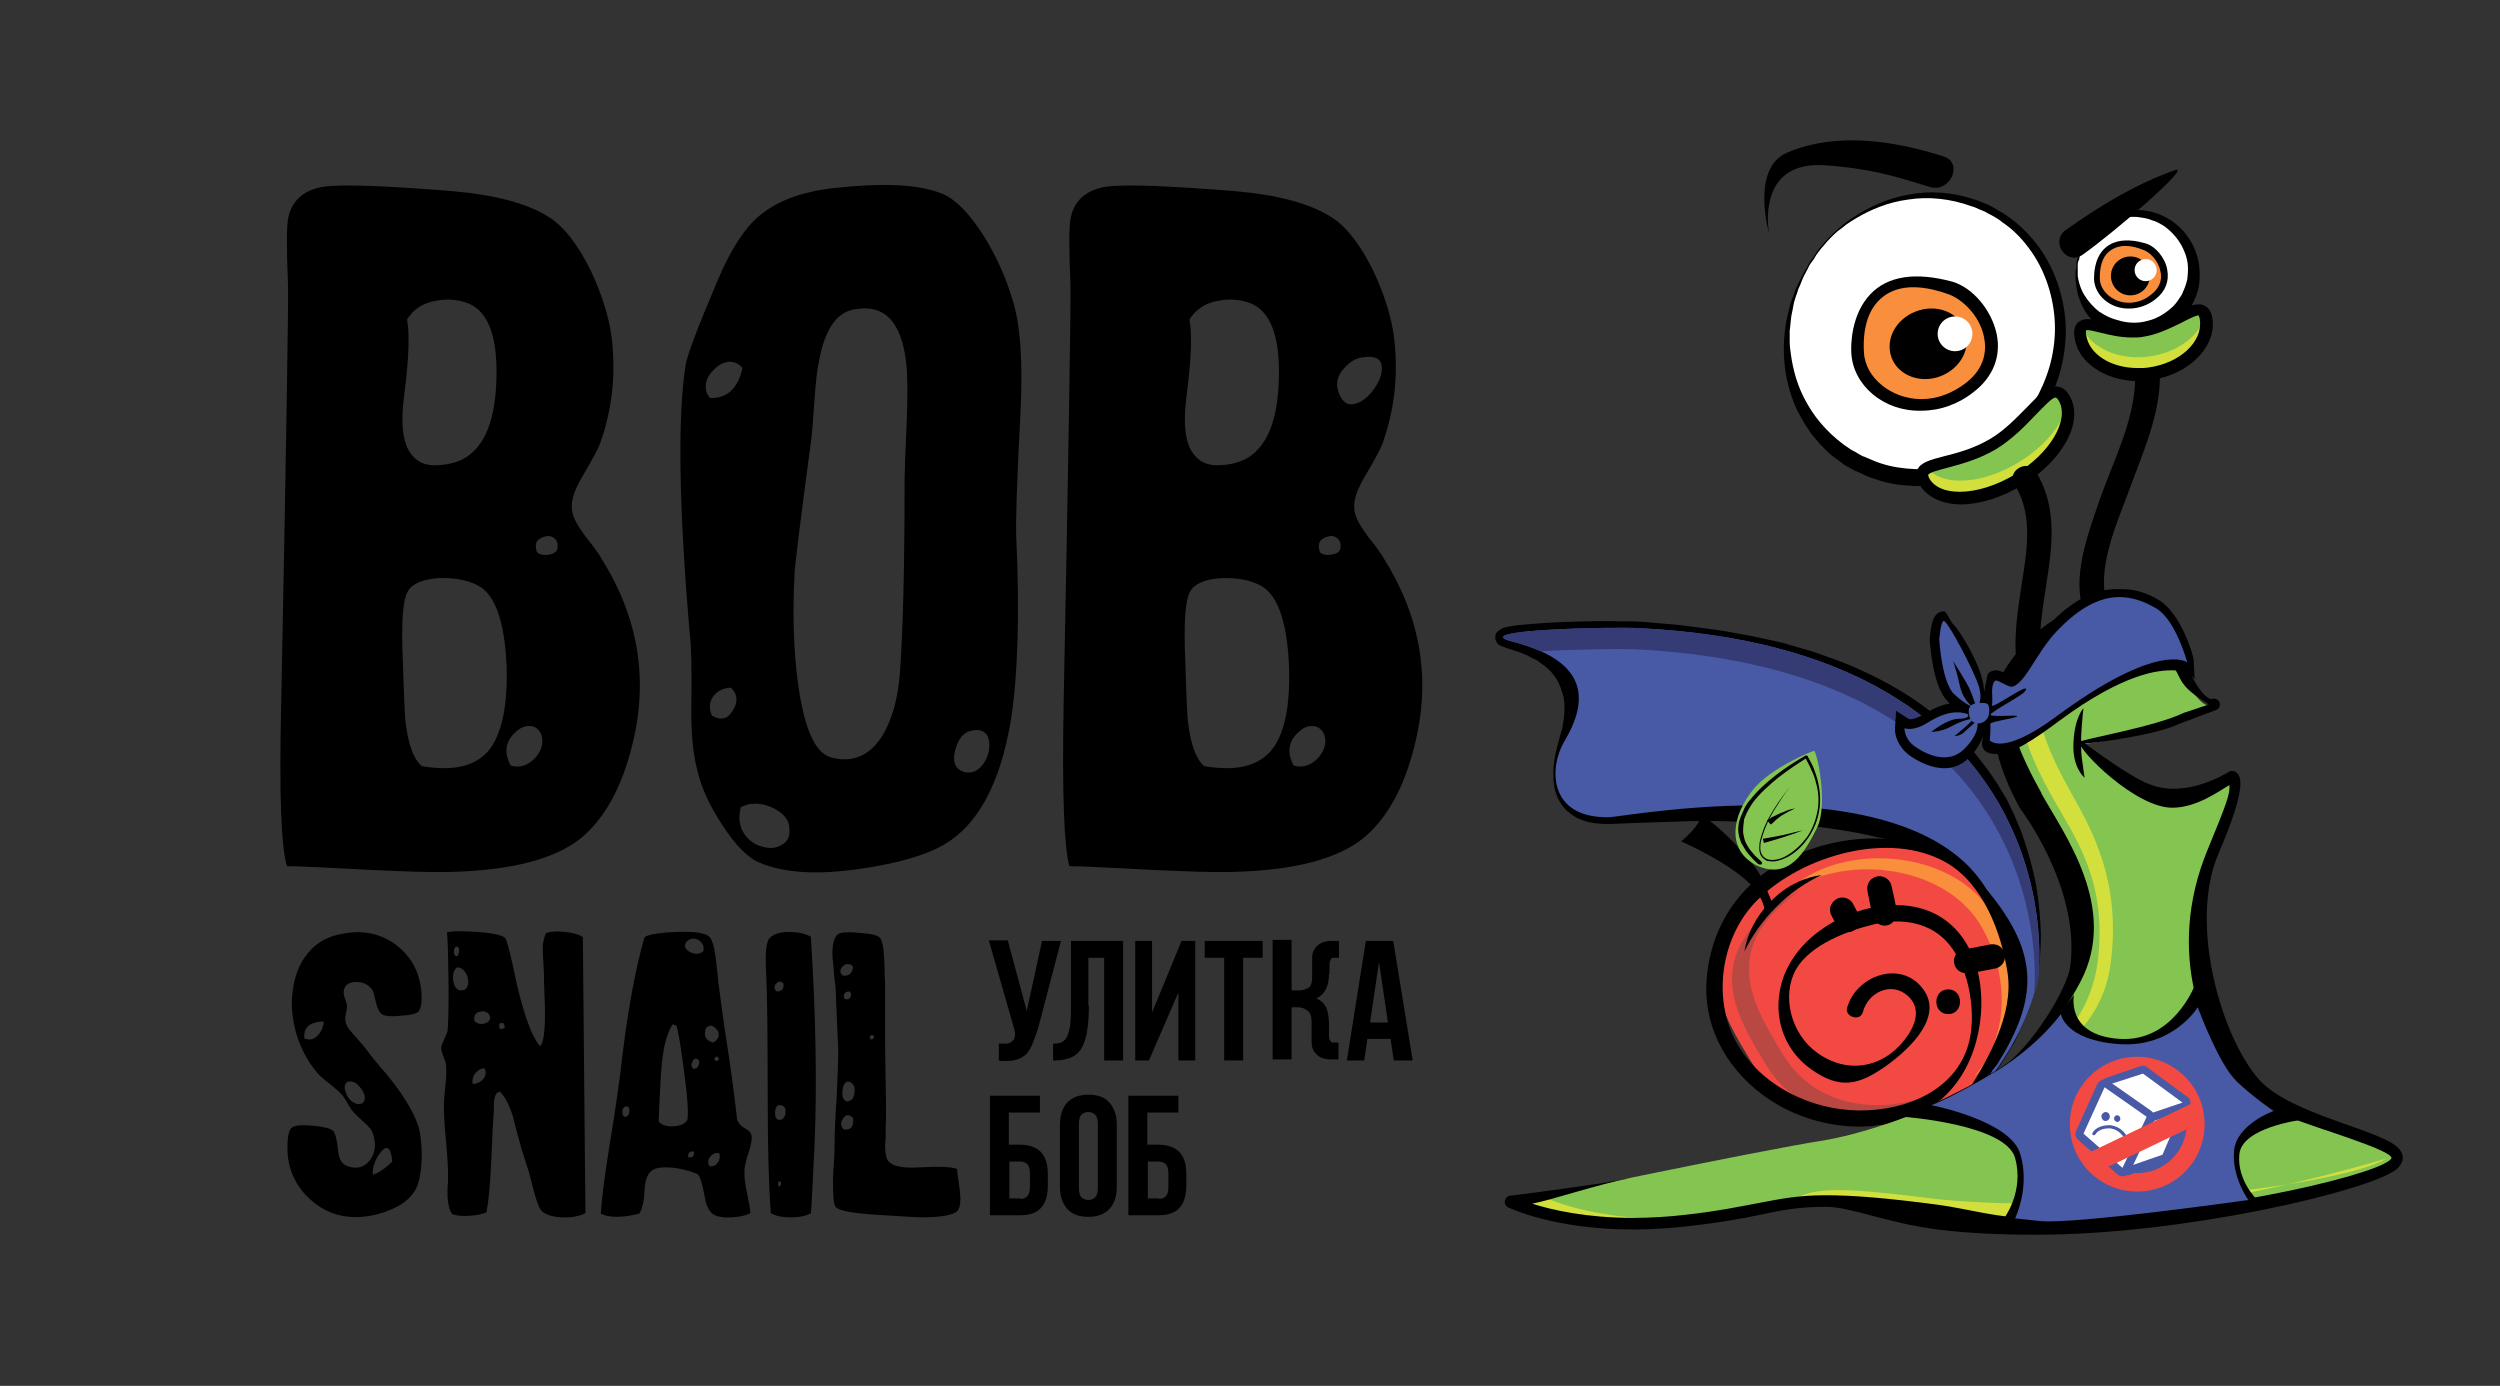 <?xml version="1.0" encoding="utf-8"?><svg version="1.1" id="Слой_1" xmlns="http://www.w3.org/2000/svg" x="0px" y="0px" viewBox="0 0 474.8 263.2" xml:space="preserve" enable-background="new 0 0 474.8 263.2"><rect x="0" y="0" width="474.8" height="263.2" fill="#333333" stroke="none"/><g><g><path d="M53.4,133.9c1-50.6,1.4-77.2,1.3-79.8c-0.3-7.2-0.3-11.5,0.1-13c0.8-3.3,3.2-5.2,7.1-5.7c3.6-0.4,11.7-0.1,24,0.9
			c8.1,0.7,14.2,2.3,18.3,4.9c2.9,1.8,5.5,5.2,7.9,10c2.2,4.6,3.6,9,4.1,13.2c0.8,7,0,13.7-2.3,20c-0.3,0.8-1.4,2.9-3.3,6.1
			c-1.4,2.4-2.1,4.3-2,5.9c0,1.3,0.7,2.9,2.2,4.9c0.2,0.4,0.9,1.2,1.9,2.5c0.7,1,1.3,1.8,1.6,2.4c6.9,11,8.9,22.8,5.8,35.2
			c-2,8.2-5.3,14.1-9.8,17.8c-5,4-13.2,6.1-24.8,6.4c-3.8,0.1-8.9-0.1-15.4-0.4c-7.9-0.4-13.1-0.7-15.6-0.7
			C53.4,161,53,150.8,53.4,133.9z M96.2,126.2c-0.4-8.3-2.2-13.3-5.4-15c-2.1-1.1-4.6-1.5-7.5-1.4c-3.1,0.2-5.1,1.1-5.9,2.6
			c-0.9,1.6-1.2,5.9-0.9,12.9c0.2,6.8,0.4,10.7,0.5,11.6c0.5,4.4,1.5,7.2,3.1,8.6c5.8,1,9.9,0.1,12.5-2.7
			C95.2,139.8,96.5,134.3,96.2,126.2z M83.8,88.3c2.3-0.2,4.2-0.9,5.6-2.1c3.2-2.6,4.8-7.6,4.9-15c0.1-7.6-1.7-12.1-5.4-13.6
			c-1.9-0.7-3.9-0.9-6-0.5c-2.5,0.4-4.4,1.6-5.6,3.6c0.5,2.4,0.4,7.1-0.5,14.1c-0.8,5.8-0.3,9.7,1.5,11.7
			C79.5,88,81.3,88.6,83.8,88.3z M100.8,137.9c-0.9-0.1-1.8,0.2-2.6,0.9c-2.2,1.8-2.6,4-1.2,6.6c1.7,0.5,3.2,0,4.6-1.4
			c1.3-1.5,1.7-2.9,1.2-4.5C102.4,138.6,101.8,138,100.8,137.9z M104.4,105.3c1.1-0.2,1.6-0.8,1.5-1.7c0-0.7-0.3-1.2-0.8-1.5
			c-0.4-0.3-1-0.4-1.6-0.2c-1.6,0.4-2.1,1.4-1.5,3C102.6,105.4,103.5,105.5,104.4,105.3z"/><path d="M178.7,36.7c2.7,1,5.4,3.8,8.2,8.2c2.4,3.9,4.3,8.1,5.6,12.7c1.3,4.4,1.8,11.4,1.3,21c-0.7,13-0.9,20.8-0.8,23.3
			c0.7,14.8,0.3,26.4-1,34.8c-2,12.1-6.3,20-12.7,23.7c-3.6,2.1-9,3.6-15.9,4.6c-8.1,1.2-14.4,0.8-19-1.1c-2.3-0.9-4.7-3.3-7.2-7.2
			c-2.4-3.6-4-7.1-4.8-10.5c-0.8-3.2-1.2-7.3-1.1-12.3c0.1-6.7,0-11.2-0.3-13.5c-2.1-24.4-2.3-41.4-0.8-51c0.2-1.7,2.3-7.2,6.2-16.4
			c2.4-5.6,5-9.7,7.8-12c3.3-2.8,8-4.6,14.3-5.3C167.6,34.7,174.4,35,178.7,36.7z M141,69.9c-0.6-0.8-1.5-1.2-2.5-1.2
			c-1,0.1-1.9,0.5-2.7,1.3c-0.9,0.8-1.5,1.7-1.7,2.7c-0.2,1.1,0,2.1,0.8,2.9C138.1,75.7,140.2,73.7,141,69.9z M139.2,134.9
			c1-1.6,0.9-3.1-0.4-4.3c-1.5,0.1-2.5,0.6-3.3,1.6c-0.8,1.1-0.9,2.3-0.3,3.7C136.9,136.9,138.2,136.6,139.2,134.9z M146.5,153.3
			c-2.2-0.9-4.1-0.9-5.8,0c-0.5,1.9-0.3,3.6,0.6,5c0.8,1.2,1.9,2.1,3.5,2.5c1.4,0.4,2.6,0.3,3.6-0.3c1.2-0.6,1.7-1.7,1.5-3.4
			C149.8,155.6,148.7,154.3,146.5,153.3z M150.9,109c-0.4,7.6-0.2,14.6,0.7,21.1c1.2,8.5,3.3,13.1,6.4,13.8c4,1,7.2-0.4,9.6-4.2
			c1.8-3,2.9-6.9,3.3-11.7c0.6-8.3,0.9-20.5,0.9-36.8c0-0.9,0.1-4.6,0.4-11.1c0.2-4.8,0.2-8.5-0.1-11.2c-0.9-7.9-4.2-11.3-10.1-10.1
			c-3.2,0.7-5.3,3.8-6.4,9.5c-0.4,1.8-0.7,4.3-0.9,7.6c-0.3,4.1-0.5,6.5-0.6,7.4C151.9,99.5,150.9,108.1,150.9,109z M186.3,145.6
			c0.7-0.7,1.2-1.7,1.5-2.9c0.2-1.2,0.1-2.2-0.3-3c-0.5-0.8-1.3-1.2-2.6-1c-1.8,0.2-2.9,1.5-3.5,3.8c-0.6,2.4,0.1,3.8,2.1,4.2
			C184.6,146.8,185.5,146.5,186.3,145.6z"/><path d="M202,133.9c1-50.6,1.4-77.2,1.3-79.8c-0.3-7.2-0.3-11.5,0.1-13c0.8-3.3,3.2-5.2,7.1-5.7c3.6-0.4,11.7-0.1,24,0.9
			c8.1,0.7,14.2,2.3,18.3,4.9c2.9,1.8,5.5,5.2,7.9,10c2.2,4.6,3.6,9,4.1,13.2c0.8,7,0,13.7-2.3,20c-0.3,0.8-1.4,2.9-3.3,6.1
			c-1.4,2.4-2.1,4.3-2,5.9c0,1.3,0.7,2.9,2.2,4.9c0.2,0.4,0.9,1.2,1.9,2.5c0.7,1,1.3,1.8,1.6,2.4c6.9,11,8.9,22.8,5.8,35.2
			c-2,8.2-5.3,14.1-9.8,17.8c-5,4-13.2,6.1-24.8,6.4c-3.8,0.1-8.9-0.1-15.4-0.4c-8-0.4-13.1-0.7-15.6-0.7
			C202.1,161,201.7,150.8,202,133.9z M244.8,126.2c-0.4-8.3-2.2-13.3-5.4-15c-2.1-1.1-4.6-1.5-7.5-1.4c-3.1,0.2-5.1,1.1-5.9,2.6
			c-0.9,1.6-1.2,5.9-0.9,12.9c0.2,6.8,0.4,10.7,0.5,11.6c0.5,4.4,1.5,7.2,3.1,8.6c5.8,1,9.9,0.1,12.5-2.7
			C243.9,139.8,245.1,134.3,244.8,126.2z M232.4,88.3c2.3-0.2,4.2-0.9,5.6-2.1c3.2-2.6,4.8-7.6,4.9-15c0.1-7.6-1.7-12.1-5.4-13.6
			c-1.9-0.7-3.9-0.9-6-0.5c-2.5,0.4-4.4,1.6-5.6,3.6c0.5,2.4,0.4,7.1-0.5,14.1c-0.8,5.8-0.3,9.7,1.5,11.7
			C228.1,88,230,88.6,232.4,88.3z M249.5,137.9c-0.9-0.1-1.8,0.2-2.6,0.9c-2.2,1.8-2.6,4-1.2,6.6c1.7,0.5,3.2,0,4.6-1.4
			c1.3-1.5,1.7-2.9,1.2-4.5C251.1,138.6,250.4,138,249.5,137.9z M253.1,105.3c1.1-0.2,1.6-0.8,1.5-1.7c0-0.7-0.3-1.2-0.8-1.5
			c-0.4-0.3-1-0.4-1.6-0.2c-1.6,0.4-2.1,1.4-1.5,3C251.3,105.4,252.1,105.5,253.1,105.3z M257.3,76.7c1.3-0.3,2.6-1.3,3.7-2.9
			c1.2-1.7,1.6-3.2,1.4-4.4c-0.2-1.4-1.5-1.9-3.8-1.5c-1.2,0.2-2.2,0.8-3.3,2c-1.2,1.3-1.6,2.7-1.2,4.2
			C254.7,76.2,255.8,77.1,257.3,76.7z"/></g><g><path d="M75,179.3c2.9,2.1,4.6,5,5,8.8c0.2,2,0,3.3-0.5,4c-0.4,0.4-1.5,0.7-3.3,0.8c-1.9,0.2-3.1,0.1-3.7-0.3
			c-0.4-0.3-0.8-1-1.1-2.2c-0.3-1.4-0.5-2.2-0.7-2.4c-0.7-1-1.7-1.5-3-1.5c-1.4,0-2.2,0.5-2.4,1.6c-0.1,0.5,0,1,0.2,1.5
			c0.2,0.7,0.4,1.1,0.4,1.3c0,0.3,0,0.8-0.2,1.5c-0.1,0.6-0.2,1.1-0.1,1.5c0.1,0.7,0.5,1.4,1.3,2.3c1.6,1.8,2.3,2.6,2.2,2.5
			c1.5,2,2.8,3.6,3.8,4.7c3.2,3.8,5.4,7.2,6.5,10.3c0.5,1.6,0.7,3.6,0.7,6.2c-0.1,2.8-0.5,5-1.4,6.4c-0.9,1.4-2.5,2.7-4.9,3.6
			c-2.5,1-5,1.4-7.5,1.2c-3.2-0.3-5.9-1.7-8.2-4.1c-2.4-2.6-3.6-5.7-3.5-9.3c0-2,0.3-3.2,0.9-3.6c0.6-0.4,1.9-0.5,4-0.3
			c2,0.2,3.3,0.5,3.8,1c0.4,0.5,0.7,1.7,0.9,3.6c0.1,1.6,0.7,2.6,1.6,3c1.8,0.7,3.3,0.4,4.4-1c1.1-1.4,1.3-3.1,0.6-5.2
			c-0.2-0.6-0.7-1.2-1.5-1.9c-1.1-1-1.8-1.7-2.1-2c-0.3-0.3-0.7-0.9-1.1-1.6c-0.4-0.8-0.8-1.3-1-1.6c-0.5-0.6-1.3-1.3-2.4-2.2
			c-1.2-0.9-2-1.6-2.4-2.1c-1.8-2.1-3.1-4.5-4-7.4c-0.8-2.8-1.1-5.6-0.7-8.3c0.4-2.9,1.3-5.2,2.9-7.1c1.7-2.1,4-3.3,6.8-3.7
			C68.9,176.6,72.2,177.3,75,179.3z M60.3,196.7c0.7-0.7,1.1-1.6,1.2-2.7c-1,0-1.9,0.2-2.6,0.6c-0.9,0.6-1.2,1.4-1.1,2.6
			C58.7,197.6,59.5,197.5,60.3,196.7z M65.5,206.1c-0.1,0.5,0,1,0.3,1.7c0.3,0.7,0.7,1.2,1.2,1.5c0.6,0.4,1.2,0.5,1.9,0.2
			c0.6-0.7,0.5-1.5-0.2-2.6c-0.7-1-1.4-1.5-2.1-1.5C66,205.3,65.7,205.6,65.5,206.1z M74.5,220.6c-0.1-1.4-0.4-2.2-0.8-2.5
			c-0.4-0.2-0.8,0-1.3,0.6c-1.1,1.4-1.7,2.9-1.6,4.4C71.8,222.8,73.1,222,74.5,220.6z"/><path d="M103.5,192.8c0-1,0-2.3-0.1-4c-0.1-2.3-0.1-3.7-0.1-4.1c0-0.5-0.1-1.1-0.1-2c-0.1-0.9-0.1-1.6-0.1-2
			c-0.1-1.5,0.2-2.6,0.6-3.5c0.9-0.3,2.2-0.4,3.7-0.2c1.6,0.2,2.7,0.5,3.3,1c0.3,35.3,0.5,52.8,0.5,52.4c-1.2,0.6-2.7,0.9-4.5,0.8
			c-1.8-0.1-3.1-0.5-3.8-1.2c-0.5-0.4-1.2-2.3-2-5.7c-0.2-0.9-0.5-1.9-0.9-3.1c-0.5-1.6-0.8-2.5-0.9-2.8c-0.2-0.7-0.5-1.8-0.9-3.3
			c-0.4-1.4-0.6-2.4-0.8-3.1c-0.7-2.2-1.5-3.8-2.5-4.7c-0.6,0.2-0.9,0.7-1,1.5c-0.1,0.2-0.1,0.6-0.1,1c0,0.5,0,0.8,0,1
			c-0.1,1.1-0.3,4.4-0.5,9.7c-0.2,4.4-0.5,7.6-0.9,9.7c-0.7,0.4-1.8,0.6-3.2,0.7c-1.3,0.1-2.4,0-3.3-0.3c-0.6-0.8-0.8-1.9-0.9-3.3
			c0-0.4,0-1,0-1.8c0.1-0.9,0.1-1.5,0.1-2c0-1.4-0.1-3.7-0.4-6.8c-0.3-3-0.4-5.3-0.4-6.8c0-0.6,0.1-1.9,0.3-3.9
			c0.2-1.6,0.2-2.9,0.1-3.8c0-0.3-0.2-0.8-0.5-1.6c-0.3-0.7-0.4-1.2-0.4-1.6c0-0.3,0.2-0.8,0.5-1.5c0.4-0.8,0.6-1.3,0.7-1.7
			c0.1-0.8,0.2-3.4,0.2-7.8c-0.1-7.7-0.2-11.4-0.4-10.9c1.1-0.3,3.1-0.3,5.9-0.1c2.9,0.2,4.6,0.6,5.2,1.1c0.3,0.3,0.8,2.1,1.5,5.3
			c1.7,8.4,3.5,13.5,5.2,15.3C103.2,198,103.5,196,103.5,192.8z M88.7,187.5c0.2-0.4,0.3-0.9,0.2-1.5c-0.3-1.4-1-2.2-2.1-2.3
			c-0.7,0.6-0.9,1.5-0.7,2.7c0.2,1.1,0.7,1.7,1.5,1.7C88.1,188.1,88.5,187.9,88.7,187.5z M87.2,180.6c0-0.6-0.2-0.9-0.6-0.8
			c-0.3,0.2-0.4,0.5-0.4,1c0,0.5,0.2,0.8,0.6,0.8C87,181.5,87.1,181.2,87.2,180.6z M91.8,204.9c0.5-0.7,0.6-1.3,0.2-2
			c-0.7,0-1.3,0.4-1.8,1c-0.4,0.6-0.6,1.3-0.4,2C90.6,205.8,91.3,205.5,91.8,204.9z M92.5,192.3c-0.3-0.2-0.7-0.3-1.1-0.2
			c-1,0.1-1.5,0.7-1.3,1.8c0.5,0.5,1.1,0.7,1.9,0.5c0.7-0.2,1.1-0.6,1.1-1.2C93,192.8,92.8,192.5,92.5,192.3z M95.4,195.4
			c0.1-0.1,0.3-0.1,0.4-0.1c0.1-0.4,0-0.7-0.2-1H95c-0.1,0.1-0.2,0.3-0.2,0.6c0,0.3,0.1,0.4,0.2,0.5
			C95.2,195.5,95.3,195.5,95.4,195.4z"/><path d="M139,231.2c-1.5,0.1-2.7-0.1-3.4-0.5c-0.9-0.5-1.5-1.7-1.8-3.6c-0.4-2.2-0.8-3.6-1.3-4.1c-1.4-0.6-2.9-1-4.5-1.2
			c-2-0.2-3.5-0.1-4.3,0.6c-0.8,0.6-1.2,1.9-1.3,3.9c-0.1,2.1-0.5,3.5-1,4.2c-3.2,0.8-5.7,0.8-7.3,0c0.2-3.2,0.8-7.6,1.7-13.2
			c1.1-6.6,1.7-11.1,2-13.4c1.2-10.7,2.7-19.3,4.6-25.9c0.5-0.4,1.9-0.7,4.2-0.9c4.4-0.3,7.1-0.1,8.1,0.8c0.5,0.4,0.9,1.7,1.2,3.8
			c0.1,0.7,0.2,1.5,0.3,2.6c0.1,1.1,0.2,1.8,0.2,2c0.3,2.4,0.7,5.4,1.2,8.9c0.6,3.7,1,6.7,1.3,8.7c0.8,5.9,1.1,8.8,1.1,8.8
			c0.3,0.7,0.8,1.2,1.5,1.6c0.7,0.4,1.1,0.8,1.2,1.2c0.2,0.6,0,1.6-0.4,3c-0.6,1.7-0.8,2.8-0.9,3.5c-0.1,1.4,0.1,2.9,0.5,4.7
			c0.4,1.9,0.6,3.1,0.6,3.7C141.8,230.8,140.6,231.1,139,231.2z M119.5,211.2c0.1-0.4,0-0.8-0.2-1c-0.6-0.2-1,0.1-1.1,0.8
			c0,0.3,0,0.5,0.1,0.8c0.1,0.2,0.3,0.3,0.6,0.3C119.3,211.9,119.5,211.7,119.5,211.2z M130.4,207.4c-0.9-7.7-1.6-11.9-2-12.7H128
			c0-0.1-0.1-0.2-0.2-0.2c-1.2,1.7-1.9,4.6-2.2,8.6c-0.1,1.2-0.2,2.9-0.3,5.1c-0.1,2.3-0.2,3.9-0.2,4.8c0.6,0.7,1.6,1,2.9,0.9
			c1.2-0.1,2-0.4,2.5-1.1C130.7,212.3,130.7,210.4,130.4,207.4z M131.5,181c0.9,0.3,1.6,0.1,2.1-0.4c0.1-0.6,0-1.2-0.4-1.6
			c-0.3-0.4-0.7-0.6-1.2-0.7c-0.5-0.1-1,0-1.3,0.3c-0.4,0.2-0.6,0.6-0.6,1.1C130.2,180.3,130.7,180.7,131.5,181z M131.8,218.7
			c-0.8-0.1-1.2,0.3-1.1,1.1C131.5,219.9,131.9,219.6,131.8,218.7z M132.8,201.5c-0.5-0.6-0.9-0.6-1.2,0c-0.4,0.6-0.4,1,0.1,1.5
			C132.4,203,132.8,202.5,132.8,201.5z M135.5,198c0.6-0.4,1-0.9,1-1.5c0-0.5-0.2-0.9-0.7-1.3c-0.4-0.4-0.8-0.5-1.2-0.3
			c-0.4,0.1-0.7,0.5-0.7,1.2C133.8,197.1,134.3,197.7,135.5,198z M136.4,220.7c0.3-0.5,0.4-1.1,0.2-1.7c-0.8-0.1-1.4,0.2-1.8,0.8
			c-0.4,0.6-0.4,1.2,0,1.7C135.5,221.6,136,221.3,136.4,220.7z M135.7,201.3c0.2,0,0.2,0.1,0.2,0.2h0.4c0-0.2,0.1-0.2,0.2-0.2v-0.4
			c-0.1,0-0.2-0.1-0.2-0.2h-0.4c0,0.1-0.1,0.2-0.2,0.2V201.3z"/><path d="M154.7,217.4c-0.4,8.1-0.6,12.4-0.7,13c-0.8,0.5-2.1,0.8-3.8,0.8c-1.7,0-3-0.3-3.8-0.8c-0.4-5-0.6-12.5-0.6-22.6
			c0-11.5-0.1-19.2-0.3-23.2c-0.2-3.4,0-5.4,0.5-6.2c0.6-0.9,1.9-1.4,3.8-1.4c1.7,0,3.1,0.3,4.2,0.9
			C154.9,192.2,155.2,205.4,154.7,217.4z M148.8,186.8c-0.5-0.5-0.9-0.5-1.4,0c-0.5,0.6-0.4,1,0.1,1.5
			C148.5,188.3,148.9,187.8,148.8,186.8z M147.2,211.5c0,0.7,0.3,1.2,0.9,1.2c0.7-0.1,1.1-0.7,1.1-1.6c0-0.9-0.5-1.3-1.4-1.2
			C147.3,210.2,147.2,210.7,147.2,211.5z M147.8,225.3c0.4,0.1,0.6-0.2,0.5-0.9h-0.5V225.3z"/><path d="M182.3,226.2c0.2,1.7,0.1,3-0.4,3.7c-0.6,0.8-2.9,1.3-7,1.3c-0.8,0-3.7-0.2-8.6-0.5c-4.6-0.3-7.1-0.8-7.6-1.5
			c-0.4-0.5-0.5-2.2-0.5-5.2c0-0.7,0.1-1.9,0.2-3.6c0.1-1.4,0.1-2.4,0.1-3c0-1.9,0.1-4.9,0.4-9c0.2-4.1,0.3-7.3,0.3-9.3
			c0,0.1-0.2-3.7-0.5-11.3c0-0.3-0.1-1.2-0.3-2.7c-0.1-1.4-0.2-2.6-0.3-3.4c-0.1-2.8,0.5-4.3,1.6-4.5c0.7-0.2,2-0.2,3.8,0
			c1.9,0.1,3,0.4,3.5,0.8c0.5,0.4,0.8,1.7,0.9,3.8c0,0.6,0.1,1.5,0.1,2.7c0,1.1,0.1,1.9,0.1,2.3c0,0.2,0,3.4,0,9.5
			c0,1.6,0,4.7,0.1,9.2c0.1,4.1,0.1,7.1,0,8.8c0,0.3,0,1,0,1.9c-0.1,0.8-0.1,1.4-0.1,1.9c0.1,1.4,0.3,2.3,0.9,2.7
			c0.9,0.8,2.9,1.1,5.9,0.9c3.4-0.2,5.7-0.1,6.9,0.3C181.7,221.9,181.9,223.3,182.3,226.2z M162,183.6c-0.3-0.4-0.6-0.5-1-0.5
			c-0.3,0-0.6,0.1-0.9,0.4c-0.3,0.2-0.4,0.5-0.5,0.9c0,0.4,0.2,0.7,0.5,0.9C161.3,185.4,161.9,184.8,162,183.6z M161,211.8
			c-0.3,0-0.6,0.2-0.8,0.5c-0.6,0.8-0.6,1.5,0,2.2c1.4,0.2,2-0.5,1.8-2.2C161.7,212,161.4,211.8,161,211.8z M160,207.3
			c-0.1,1.1,0.2,1.7,0.9,1.9c0.9-0.1,1.3-0.7,1.4-1.8c0.1-1.1-0.3-1.8-1.2-2C160.4,205.5,160.1,206.1,160,207.3z M161.5,189.4
			c0.2-0.4,0.2-0.7-0.1-1.1c-0.5,0-0.8,0.1-1,0.4c-0.2,0.3-0.2,0.6,0,1C160.9,189.9,161.3,189.8,161.5,189.4z M165.4,196.6
			c-0.2,0.2-0.2,0.3-0.2,0.5c0,0.2,0.1,0.3,0.3,0.3c0.1,0,0.3,0,0.4-0.2c0.1-0.1,0.1-0.3,0-0.6H165.4z"/></g><g><path d="M189.8,198.2c0.2,0,0.3,0,0.5,0s0.3,0,0.5,0c0.3,0,0.6,0,0.8-0.1c0.3-0.1,0.5-0.2,0.7-0.4c0.2-0.2,0.4-0.4,0.4-0.7
			c0.1-0.3,0.1-0.7,0-1.3l-4.9-17.1h3.6L195,192l2.9-13.3h3.6l-4.4,16.8c-0.4,1.2-0.8,2.2-1.1,3c-0.4,0.8-0.8,1.4-1.2,1.8
			c-0.5,0.4-1,0.7-1.6,0.9c-0.6,0.2-1.3,0.3-2.1,0.3c-0.3,0-0.6,0-0.7,0c-0.2,0-0.4,0-0.7-0.1V198.2z"/><path d="M206.8,190.9c0,1.8-0.1,3.4-0.3,4.7c-0.2,1.3-0.5,2.4-1,3.3c-0.5,0.9-1.1,1.5-2,1.9c-0.8,0.4-1.9,0.6-3.2,0.6H200v-3.2
			h0.4c0.7,0,1.2-0.2,1.6-0.5c0.4-0.3,0.7-0.8,0.9-1.5c0.2-0.6,0.4-1.4,0.4-2.3c0.1-0.9,0.1-1.9,0.1-3.1v-12.1h9.9v22.7h-3.6v-19.5
			h-3V190.9z"/><path d="M218.2,201.4h-2.6v-22.7h3.2v13.6l5.6-13.6h2.6v22.7h-3.2v-12.9L218.2,201.4z"/><path d="M228.8,178.7h11v3.2h-3.7v19.5h-3.6v-19.5h-3.7V178.7z"/><path d="M252.4,185c0,2.3-0.8,3.9-2.4,4.6c0.9,0.4,1.5,1,1.9,1.8c0.3,0.8,0.5,1.8,0.5,3v2c0,0.5,0,0.8,0.1,1
			c0.1,0.2,0.2,0.4,0.3,0.5c0.1,0.1,0.3,0.1,0.5,0.1c0.2,0,0.4,0,0.7,0h0.2v3.2h-1.5c-1.1,0-2-0.3-2.6-0.9c-0.7-0.6-1-1.4-1-2.4
			v-3.7c0-1.1-0.2-1.8-0.7-2.2c-0.5-0.4-1.1-0.7-1.9-0.7h-1.2v9.9h-3.6v-22.7h3.6v9.6h1.4c0.7,0,1.3-0.2,1.8-0.5
			c0.5-0.3,0.7-1,0.7-1.9V182c0-1,0.3-1.8,1-2.4c0.7-0.6,1.5-0.9,2.6-0.9h1.5v3.2h-0.2c-0.3,0-0.5,0-0.7,0c-0.2,0-0.4,0-0.5,0.1
			c-0.1,0.1-0.2,0.3-0.3,0.5c-0.1,0.2-0.1,0.6-0.1,1V185z"/><path d="M268.3,201.4h-3.6l-0.6-4.1h-4.4l-0.6,4.1h-3.3l3.6-22.7h5.2L268.3,201.4z M260.2,194.2h3.4l-1.7-11.5L260.2,194.2z"/><path d="M191.6,217.4h2.1c1.8,0,3.1,0.5,4,1.4c0.9,1,1.3,2.3,1.3,4.2v2.2c0,1.8-0.4,3.2-1.3,4.2c-0.9,1-2.2,1.4-4,1.4h-5.7v-22.7
			h9.5v3.2h-5.9V217.4z M193.8,227.7c0.6,0,1-0.2,1.3-0.5c0.3-0.3,0.5-0.9,0.5-1.7v-2.7c0-0.8-0.2-1.4-0.5-1.7
			c-0.3-0.3-0.7-0.5-1.3-0.5h-2.1v7H193.8z"/><path d="M201.3,213.6c0-1.8,0.5-3.3,1.4-4.2c0.9-1,2.3-1.5,4-1.5c1.8,0,3.1,0.5,4,1.5c0.9,1,1.4,2.4,1.4,4.2v11.8
			c0,1.8-0.5,3.3-1.4,4.2c-0.9,1-2.3,1.5-4,1.5c-1.8,0-3.1-0.5-4-1.5c-0.9-1-1.4-2.4-1.4-4.2V213.6z M204.9,225.7
			c0,0.8,0.2,1.4,0.5,1.7c0.3,0.3,0.8,0.5,1.3,0.5c0.6,0,1-0.2,1.3-0.5c0.3-0.3,0.5-0.9,0.5-1.7v-12.3c0-0.8-0.2-1.4-0.5-1.7
			c-0.3-0.3-0.8-0.5-1.3-0.5c-0.6,0-1,0.2-1.3,0.5c-0.3,0.3-0.5,0.9-0.5,1.7V225.7z"/><path d="M217.9,217.4h2.1c1.8,0,3.1,0.5,4,1.4c0.9,1,1.3,2.3,1.3,4.2v2.2c0,1.8-0.4,3.2-1.3,4.2c-0.9,1-2.2,1.4-4,1.4h-5.7v-22.7
			h9.5v3.2h-5.9V217.4z M220.1,227.7c0.6,0,1-0.2,1.3-0.5c0.3-0.3,0.5-0.9,0.5-1.7v-2.7c0-0.8-0.2-1.4-0.5-1.7
			c-0.3-0.3-0.7-0.5-1.3-0.5h-2.1v7H220.1z"/></g></g><g><path d="M386.8,186.6l-0.4,1.6c-0.1,0.5-0.3,1.1-0.4,1.6l-0.5,1.5c-0.2,0.5-0.3,1-0.6,1.5l-0.6,1.5c-0.2,0.5-0.4,1-0.7,1.5
		l-0.7,1.5c-0.2,0.5-0.5,1-0.8,1.4c-0.3,0.5-0.5,1-0.8,1.4l-0.9,1.4c-0.3,0.5-0.6,0.9-0.9,1.4c-0.3,0.4-0.6,0.9-0.9,1.3l-2,2.6
		c-0.4,0.4-0.7,0.8-1.1,1.2c-0.4,0.4-0.7,0.8-1.1,1.2l-0.1-0.1l1.1-1.2l0,0l1.3-2.1l0.7-1.1c0.2-0.4,0.4-0.7,0.6-1.1l2.5-4.4l0,0
		c1.1-2.9,1.7-5.9,1.8-9c0-0.8,0.1-1.5,0.1-2.3l-0.2-2.3c0-0.4,0-0.8-0.1-1.1l-0.2-1.1l-0.4-2.3l-0.6-2.2l-0.3-1.1l-0.2-0.5
		l-0.2-0.5l-0.8-2.2l-0.4-1.1l-0.1-0.3l-0.1-0.2l-0.2-0.5c-1.3-2.7-3.4-4.9-5.8-6.7c-2.4-1.8-5.1-3.2-8-4.3c-2.8-1.1-5.7-2-8.7-2.6
		c-5.9-1.4-12-2.1-18.1-2.5c-3.1-0.2-6.1-0.3-9.2-0.4c-3.1-0.1-6.1-0.1-9.2,0c-3.1,0.1-6.1,0.2-9.2,0.3l-2.3,0.1
		c-0.8,0-1.5,0.1-2.4,0.1c-1.7,0-3.4-0.1-5.1-0.7c-1.7-0.6-3.5-1.9-4.4-3.6c-1-1.7-1.2-3.6-1.2-5.3c0-1.7,0.3-3.4,0.7-4.9
		c0.2-0.8,0.4-1.6,0.6-2.3l0.3-1c0.1-0.3,0.2-0.7,0.2-1c0.3-1.4,0.4-2.8,0.3-4.1c-0.1-1.4-0.5-2.7-1.1-3.9c-0.1-0.3-0.3-0.6-0.5-0.9
		c-0.2-0.3-0.4-0.6-0.6-0.8c-0.2-0.3-0.4-0.5-0.6-0.7c-0.2-0.2-0.5-0.5-0.8-0.7l-0.2-0.2l-0.1-0.1l-0.1,0c0.1,0.1,0,0,0,0l-0.4-0.3
		c-0.3-0.2-0.5-0.4-0.8-0.6L291,125c-0.3-0.2-0.6-0.3-0.9-0.5c-1.2-0.6-2.7-1-4.2-1.5c-0.2-0.1-0.5-0.2-0.8-0.3l-0.2-0.1
		c-0.1-0.1-0.2-0.1-0.3-0.2c-0.1-0.1-0.2-0.1-0.2-0.2c-0.1-0.1-0.1-0.1-0.2-0.3c-0.1-0.2-0.2-0.4-0.2-0.5c0-0.2,0-0.5,0-0.7
		c0.1-0.2,0.1-0.4,0.2-0.5c0.1-0.2,0.2-0.3,0.3-0.3c0.1-0.1,0.2-0.1,0.2-0.2l0.2-0.1l0.2-0.1l0.1-0.1c0.1,0,0.2-0.1,0.2-0.1
		c0.3-0.1,0.5-0.2,0.7-0.2c0.9-0.2,1.7-0.3,2.5-0.4c3.2-0.3,6.3-0.5,9.4-0.6c3.1-0.1,6.2-0.2,9.3-0.1c1.6,0,3.1,0,4.7,0.1l4.6,0.4
		l2.3,0.2l2.3,0.3l4.6,0.6c1.5,0.2,3.1,0.5,4.6,0.8l2.3,0.4l2.3,0.5l2.3,0.5c0.8,0.2,1.5,0.3,2.3,0.6l4.5,1.3c2.9,1,5.9,2,8.7,3.3
		c5.7,2.5,11.1,5.7,15.8,9.7l0.9,0.7c0.3,0.3,0.6,0.5,0.8,0.8l1.7,1.6c0.6,0.5,1.1,1.1,1.6,1.7c0.5,0.6,1.1,1.1,1.6,1.7l1.4,1.8
		l0.7,0.9l0.7,1l1.3,1.9l1.2,2c0.2,0.3,0.4,0.7,0.6,1l0.5,1c0.3,0.7,0.7,1.4,1,2.1c0.6,1.4,1.2,2.8,1.7,4.3c1,2.9,1.8,5.9,2.4,8.9
		c0.5,3,0.8,6.1,0.9,9.2C387.6,180.5,387.4,183.6,386.8,186.6z"/></g><g><path d="M374.2,209.2c0,0,13.4-12.5,5.1-36c-10.4-29.5-70.3-18.1-73.6-18c-11.6,0.3-11.6-9.3-8.6-14.4
		c5.8-9.7,2.4-15.8-10-19c-8.5-2.2,19.1-2.8,24.3-2.5c78.8,3.9,77,60.8,75.5,67.3C383.9,199.6,374.2,209.2,374.2,209.2z" fill="#4859A5"/></g><path d="M374.8,208.6c-0.4,0.4-0.6,0.6-0.6,0.6S374.4,209,374.8,208.6z M311.3,119.3c-5.2-0.3-32.7,0.3-24.3,2.5
	c2.1,0.5,4,1.2,5.6,1.9c6.6-0.4,15.2-0.5,17.9-0.4c73.9,3.7,76.9,53.8,75.8,65.5c0.2-0.7,0.4-1.5,0.6-2.2
	C388.3,180,390.2,123.2,311.3,119.3z" fill="#353B74"/><g><g><g><path d="M340.2,191.8c-1.2,0.9-2.4,1.9-3.4,3.1c-0.8,0.9-1,2.4,0,3.3c0.9,0.8,2.5,1,3.3,0c0.4-0.5,0.8-0.9,1.3-1.4
				c0.2-0.2,0.4-0.4,0.7-0.6c0.1-0.1,0.2-0.2,0.3-0.3c0.5-0.4-0.4,0.3,0.2-0.1c1-0.7,1.6-2.1,0.8-3.2
				C342.8,191.7,341.3,191,340.2,191.8L340.2,191.8z"/></g></g><g><g><path d="M357.5,197.9c0.4,0.3,0.7,0.6,1,1c0.2,0.3-0.1,0-0.1-0.1c0,0.1,0.1,0.2,0.2,0.3c0.1,0.2,0.3,0.5,0.4,0.7
				c0.5,1.1,2.2,1.5,3.2,0.8c1.2-0.8,1.4-2,0.8-3.2c-0.5-1.1-1.3-2-2.2-2.8c-0.5-0.4-1-0.7-1.7-0.7c-0.6,0-1.3,0.3-1.7,0.7
				C356.8,195.4,356.5,197.1,357.5,197.9L357.5,197.9z"/></g></g><g><g><path d="M374.1,194.9c0.8,0.2,1.6,0.5,2.4,0.7c1.2,0.3,2.6-0.4,2.9-1.6c0.3-1.2-0.4-2.6-1.6-2.9c-0.8-0.2-1.6-0.5-2.4-0.7
				c-1.2-0.3-2.6,0.4-2.9,1.6C372.2,193.2,372.8,194.5,374.1,194.9L374.1,194.9z"/></g></g><path d="M377.8,171.9c5.8,13.1,6.9,29.7-8.2,38c-12.1,6.7-28.5,5.3-36.1-6.8c-7.6-12.1-15.3-25.5,5.1-38.4
		C350.3,157.4,371.7,157.9,377.8,171.9z" fill="#F24942"/><path d="M378.1,173.2c-6.8-10.9-24.9-13.1-35.4-6.4c-3.2,2-5.6,4-7.4,6c1.5-1.3,3.2-2.6,5.2-3.9
		c10.5-6.7,28.5-4.5,35.4,6.4c5.5,8.9,6.2,20.9-1,29.2C384.3,196.3,384.1,182.8,378.1,173.2z" fill="#F98E3D"/><path d="M338.9,200.7c-6.2-9.9-12.5-20.8,2.7-31.4c-0.6,0.3-1.1,0.6-1.6,0.9c-17.3,10.9-10.7,22.2-4.3,32.5
		c6.4,10.3,20.4,11.4,30.6,5.8c0.9-0.5,1.7-1,2.5-1.6C358.6,212.1,345.2,210.8,338.9,200.7z" fill="#B94843"/><path d="M337.3,172.3c2.7-2.7,5.7-4.8,8.7-6.1c-3.4,0.4-6.9,2.1-9.7,5c-2.8,2.8-4.5,6.2-5,9.5C332.7,177.8,334.7,174.9,337.3,172.3
		z"/><path d="M319.3,159.8c0,0,3.7-3.1,3.6-4.7c-0.2-1.6,9.8,7.3,11.8,11.9c2,4.7,2,4.7,2,4.7l-2.4,3c0,0,2.4-1.5-1.2-6
		C329.4,164.2,319.3,159.8,319.3,159.8z"/><g><path d="M353.8,192.2c1-3.8,5.5-5.9,8.6-3c2.7,2.5,1.2,5.9-0.7,8.3c-4.2,5.4-10.9,6.5-16.5,2.5c-5.1-3.6-6.9-10.9-4.1-15.9
			c2.7-4.7,9.9-7.4,15-8.6c4.6-1.1,9.8-0.5,13.3,3c4.4,4.4,5.9,13.1,4.7,18.8c-2,9.5-11.8,13.7-21.1,13.6
			c-8.7-0.1-17.7-4.3-22.5-11.7c-5.6-8.6-3.9-21.2,3.3-28.3c8.6-8.5,25.1-13.2,35.8-7.1c7,4,10.5,13.2,11.7,21.1
			c1.1,7.8-3.6,16-7.7,22.6c-1.1,1.7,4.7-3.8,5.8-5.5c7.7-12.4,7.9-20.9-1.8-32.7c-8.6-10.6-22.3-12.2-34.6-7.7
			c-11,4-18.1,13-18.9,24.7c-0.6,9.4,4.5,17.7,12.2,22.7c7.2,4.7,16.8,6.3,25.1,3.8c9.1-2.8,14-10.8,14.8-20
			c0.9-10.6-4.2-20.7-15.8-20.9c-9.6-0.1-20.7,6.4-22.4,16.4c-1,5.8,1.2,11.4,6,14.8c5.5,3.9,9.1,3,14.4-0.8
			c4.7-3.4,10.7-9.4,6.8-14.5c-4.2-5.6-12.7-2.5-14.4,3.6C350.3,193.1,353.3,194.1,353.8,192.2L353.8,192.2z"/></g><g><g><path d="M360.2,172.8c-0.3-1.6-0.6-3.1-1-4.7c-0.3-1.2-1.7-2-2.9-1.6c-1.3,0.4-1.9,1.6-1.6,2.9c0.3,1.6,0.6,3.1,1,4.7
				c0.3,1.2,1.7,2,2.9,1.6C359.8,175.3,360.4,174,360.2,172.8L360.2,172.8z"/></g></g><g><g><path d="M374.1,184.8c1.7-0.2,3.3-0.6,5-0.9c1.2-0.3,2-1.7,1.6-2.9c-0.4-1.3-1.6-1.9-2.9-1.6c-1.7,0.3-3.3,0.7-5,0.9
				c-1.3,0.2-2,1.8-1.6,2.9C371.6,184.5,372.8,185,374.1,184.8L374.1,184.8z"/></g></g><g><g><path d="M352.9,173.5c-0.3-0.6-0.7-1.3-1-1.9c-0.6-1.1-2.2-1.5-3.2-0.8c-1.1,0.7-1.5,2.1-0.8,3.2c0.3,0.6,0.7,1.3,1,1.9
				c0.6,1.1,2.2,1.5,3.2,0.8C353.2,176,353.5,174.6,352.9,173.5L352.9,173.5z"/></g></g><g><g><path d="M370,192.6c3,0,3-4.7,0-4.7C367,187.9,367,192.6,370,192.6L370,192.6z"/></g></g><g><path d="M345.1,157.2c2.2-4.5-0.1-14.8-0.6-14.6c-0.7,0.2-8.1,3.2-11.5,7.3c-4.1,5-5.2,11.6,0.7,14.5
			C339.9,167.2,342.9,161.6,345.1,157.2z" fill-rule="evenodd" clip-rule="evenodd" fill="#84C551"/><g><g><path d="M333.9,164.1c-0.4-0.4-0.8-0.7-1.2-1.2c-0.4-0.4-0.8-0.9-1.1-1.3c-0.3-0.5-0.6-1-0.9-1.5c-0.2-0.5-0.4-1.1-0.5-1.7
					c-0.1-0.6-0.1-1.2,0-1.8c0-0.3,0.1-0.6,0.2-0.9c0.1-0.3,0.2-0.6,0.3-0.8c0.2-0.5,0.5-1.1,0.7-1.6c0.3-0.5,0.6-1,1-1.4
					c1.4-1.8,3.1-3.3,4.9-4.7c1.8-1.4,3.7-2.6,5.6-3.7l0,0c0.1-0.1,0.3,0,0.4,0.1l0,0c0.4,0.8,0.9,1.6,1.2,2.4
					c0.3,0.8,0.6,1.7,0.8,2.6c0.4,1.8,0.5,3.6,0.2,5.4c-0.3,1.8-1,3.5-2,5c-1,1.5-2.3,2.8-3.9,3.7c-0.8,0.4-1.7,0.8-2.6,0.9
					c-0.5,0-0.9,0-1.4-0.1c-0.4-0.2-0.8-0.5-1.1-0.9c-0.5-0.8-0.4-1.8-0.3-2.7c0.2-0.9,0.5-1.7,0.8-2.6c0.7-1.7,1.6-3.2,2.6-4.7
					c1-1.5,2.1-2.9,3.2-4.3c-1.1,1.4-2.2,2.9-3.1,4.4c-1,1.5-1.9,3.1-2.5,4.7c-0.3,0.8-0.6,1.7-0.8,2.5c-0.1,0.9-0.2,1.8,0.3,2.5
					c0.5,0.8,1.4,1,2.3,0.9c0.9-0.1,1.7-0.4,2.5-0.9c1.5-0.9,2.8-2.2,3.8-3.6c1-1.5,1.6-3.2,1.9-4.9c0.3-1.7,0.2-3.5-0.3-5.2
					c-0.2-0.9-0.5-1.7-0.9-2.5c-0.3-0.8-0.8-1.6-1.2-2.4l0.4,0.1c-1.9,1.2-3.7,2.4-5.5,3.8c-1.7,1.4-3.4,2.9-4.7,4.6
					c-0.3,0.4-0.6,0.9-0.9,1.4c-0.3,0.5-0.5,1-0.7,1.5c-0.1,0.2-0.2,0.5-0.2,0.8c0,0.3-0.1,0.5-0.1,0.8c0,0.5-0.1,1,0,1.6
					c0.1,0.5,0.2,1,0.4,1.5c0.2,0.5,0.5,0.9,0.8,1.4c0.3,0.4,0.7,0.8,1,1.2c0.4,0.4,0.8,0.7,1.2,1.1l0,0c0.2,0.2,0.2,0.4,0,0.6
					C334.3,164.2,334.1,164.2,333.9,164.1C333.9,164.1,333.9,164.1,333.9,164.1z"/></g></g><g><g><path d="M335.6,155.8c0,0,0.3-0.2,0.8-0.5c0.1-0.1,0.2-0.2,0.4-0.2c0.1-0.1,0.3-0.2,0.4-0.2c0.3-0.2,0.7-0.3,1-0.5
					c0.3-0.1,0.7-0.2,1-0.4c0.3-0.1,0.6-0.2,0.9-0.3c0.5-0.1,0.9-0.2,0.9-0.2s-0.3,0.1-0.8,0.4c-0.3,0.1-0.5,0.2-0.8,0.4
					c-0.3,0.2-0.6,0.3-0.9,0.5c-0.3,0.2-0.6,0.4-0.8,0.6c-0.1,0.1-0.3,0.2-0.4,0.3c-0.1,0.1-0.2,0.2-0.3,0.3
					c-0.4,0.4-0.7,0.6-0.7,0.6L335.6,155.8z"/></g></g><g><g><path d="M334.8,159.3c0,0,1.9-0.3,3.8-0.7c1.9-0.5,3.8-0.9,3.8-0.9s-1.8,0.7-3.7,1.3c-1.9,0.6-3.7,1.1-3.7,1.1L334.8,159.3z"/></g></g></g></g><g><g><path d="M394.4,50.1c0.9-6.1,6.6-10.2,12.6-9.3c6.1,0.9,10.2,6.6,9.3,12.6c-0.9,6.1-6.6,10.2-12.6,9.3
			C397.7,61.8,393.5,56.1,394.4,50.1z" fill="#FFFFFF"/><path d="M394.3,50c0,0,0.1-0.3,0.2-0.8c0-0.3,0.1-0.6,0.3-0.9c0.1-0.4,0.3-0.8,0.5-1.2c0.4-0.9,0.9-1.9,1.8-3c0.9-1,2-2.1,3.5-2.9
			c1.5-0.8,3.3-1.3,5.3-1.3c0.5,0,1,0,1.5,0.1c0.5,0.1,0.9,0.1,1.5,0.3c1.1,0.3,2,0.7,3,1.3c1.9,1.1,3.5,2.9,4.6,5
			c0.5,1.1,0.9,2.2,1.1,3.4c0.2,1.2,0.2,2.3,0.1,3.7c-0.1,1-0.5,2.4-1,3.4c-0.5,1.1-1.1,2.1-1.9,3.1c-0.8,0.9-1.7,1.7-2.7,2.4
			c-1,0.6-2.1,1.1-3.2,1.5c-2.2,0.6-4.7,0.5-6.6-0.1c-2.2-0.7-3.7-1.8-5-3.2c-1.2-1.3-2-2.8-2.4-4.1c-0.5-1.3-0.6-2.5-0.7-3.5
			c-0.1-1,0-1.7,0.1-2.3C394.3,50.3,394.3,50,394.3,50L394.3,50z M394.6,50.1c0,0,0,0.3,0,0.8c0,0.2,0,0.6,0,0.9
			c0,0.4,0,0.8,0.1,1.2c0.2,0.9,0.5,2,1.2,3.1c0.7,1.1,1.6,2.2,2.8,3.1c0.6,0.4,1.3,0.8,2,1.1c0.7,0.3,1.5,0.5,2.2,0.7
			c1.7,0.4,3.4,0.4,5.1-0.1c1.7-0.4,3.3-1.4,4.7-2.7c0.7-0.7,1.2-1.5,1.7-2.3c0.4-0.9,0.7-1.6,1-2.8c0.1-0.8,0.2-1.9,0.1-2.9
			c-0.1-1-0.4-1.9-0.8-2.8c-0.8-1.8-2.1-3.3-3.6-4.4c-0.8-0.5-1.6-1-2.5-1.2c-0.4-0.2-0.9-0.3-1.4-0.4c-0.4-0.1-0.9-0.1-1.3-0.2
			c-1.8-0.1-3.4,0.2-4.9,0.7c-1.5,0.6-2.7,1.5-3.6,2.4c-0.9,0.9-1.5,1.9-1.9,2.8c-0.2,0.4-0.4,0.8-0.4,1.2c-0.1,0.3-0.2,0.6-0.2,0.9
			C394.6,49.8,394.6,50.1,394.6,50.1L394.6,50.1z"/></g></g><path d="M363,92.2" fill="#84C551"/><g><g><path d="M342.4,52.4c6.7-13.4,22.4-19.1,35.1-12.7C390.2,46,395,62,388.3,75.4c-6.7,13.4-22.4,19.1-35.1,12.7
			C340.5,81.8,335.7,65.8,342.4,52.4z" fill="#FFFFFF"/><path d="M342.3,52.3c0,0,0.3-0.6,0.9-1.6c0.2-0.3,0.3-0.6,0.5-0.9c0.2-0.3,0.5-0.6,0.7-1c0.3-0.4,0.5-0.7,0.8-1.2
			c0.3-0.4,0.7-0.8,1-1.2c1.5-1.7,3.5-3.7,6.2-5.4c2.7-1.7,6-3.3,9.9-4c3.9-0.8,8.3-0.6,12.7,0.9c0.6,0.1,1.1,0.4,1.6,0.6
			c0.5,0.2,1.1,0.4,1.6,0.7c1,0.6,2,1.1,3,1.8c2,1.4,3.8,3.1,5.4,5.1c3.1,3.9,5.1,9,5.6,14.2c0.3,2.6,0.1,5.3-0.4,8
			c-0.5,2.6-1.4,5.2-2.5,7.6c-0.7,1.2-1.2,2.3-2,3.5c-0.4,0.6-0.8,1.2-1.2,1.7l-1.3,1.6c-1.8,2-3.8,3.8-6.1,5.2
			c-4.5,2.9-9.8,4.4-15,4.4c-2.6-0.1-5.1-0.4-7.5-1.3c-1.2-0.3-2.3-0.9-3.4-1.4l-0.2-0.1l-0.1,0l-0.1,0l-0.1-0.1l-0.4-0.2l-0.7-0.4
			c-0.5-0.3-1-0.5-1.4-0.9c-1-0.7-2-1.4-2.8-2.2c-0.4-0.4-0.8-0.8-1.2-1.2c-0.4-0.4-0.7-0.8-1.1-1.3c-0.8-0.8-1.3-1.8-1.9-2.6
			c-0.5-0.9-1-1.8-1.5-2.7c-1.7-3.7-2.4-7.4-2.5-10.6c-0.1-3.2,0.3-6,0.9-8.2c0.1-0.6,0.3-1.1,0.4-1.6c0.2-0.5,0.3-0.9,0.5-1.3
			c0.1-0.4,0.3-0.8,0.4-1.2c0.1-0.3,0.3-0.7,0.4-0.9L342.3,52.3L342.3,52.3z M342.6,52.4c0,0-0.3,0.6-0.7,1.7
			c-0.1,0.3-0.3,0.6-0.4,0.9c-0.1,0.4-0.2,0.7-0.4,1.2c-0.1,0.4-0.3,0.9-0.4,1.3c-0.1,0.5-0.2,1-0.3,1.6c-0.3,1.1-0.3,2.3-0.5,3.7
			c0,0.7,0,1.4,0,2.1c0,0.7,0.1,1.5,0.2,2.2c0.4,3.1,1.3,6.5,3.2,9.7c1.8,3.2,4.7,6.3,8.1,8.5c0.4,0.3,1,0.5,1.4,0.8l0.7,0.4
			l0.4,0.2c0.1,0-0.1,0,0,0l0,0l0.1,0l0.2,0.1c1,0.4,2,0.9,3,1.2c2.1,0.7,4.3,1,6.6,1.1c4.6,0.1,9.3-1.2,13.4-3.6
			c2.1-1.2,4-2.8,5.7-4.6l1.2-1.4c0.4-0.5,0.7-1,1.1-1.5c0.7-0.9,1.4-2.2,2-3.2c1.1-2.2,2-4.6,2.5-7c0.5-2.4,0.7-4.9,0.5-7.4
			c-0.4-4.9-2.1-9.6-4.9-13.3c-1.4-1.9-3.1-3.6-4.9-4.8c-0.8-0.7-1.9-1.3-2.9-1.8c-0.4-0.3-1-0.5-1.5-0.7c-0.5-0.2-1-0.5-1.5-0.6
			c-4.1-1.5-8.3-1.9-12.1-1.3c-3.8,0.5-7.1,1.9-9.8,3.5c-0.7,0.4-1.3,0.8-1.9,1.2c-0.6,0.5-1.1,0.9-1.7,1.3c-1,0.9-1.9,1.8-2.6,2.7
			c-0.4,0.4-0.7,0.8-1,1.2c-0.3,0.4-0.6,0.8-0.8,1.2c-0.2,0.4-0.5,0.7-0.7,1c-0.2,0.3-0.4,0.6-0.5,0.9
			C342.9,51.9,342.6,52.4,342.6,52.4z"/></g></g><g><path d="M352.8,67c0.3,7.9,11.8,14.2,21.3,6.6c8.4-6.6,2-17.3-3.7-18.9C354.8,50.4,352.6,61.6,352.8,67z" fill="#F98E3D"/><path d="M351.6,67c-0.1-1.6,0-7.3,3.6-11.1c3.3-3.5,8.6-4.3,15.6-2.4c3.8,1.1,7.4,5.3,8.4,9.9c0.9,4.3-0.7,8.2-4.3,11
		c-3,2.4-6.5,3.6-10,3.6C357.8,78.2,351.9,73.2,351.6,67z M356.7,57.2c-3,3.1-2.8,8.3-2.7,9.7c0.2,4.8,5.2,8.9,10.9,8.9
		c3,0,5.9-1.1,8.5-3.1c3.7-2.9,3.9-6.3,3.4-8.7c-0.8-4.1-4.2-7.2-6.7-8.1C362.1,53,358.4,55.4,356.7,57.2z"/></g><g><path d="M398.3,53c0.2,4,5.9,7.2,10.8,3.4c4.3-3.3,1-8.8-1.9-9.6C399.3,44.6,398.1,50.3,398.3,53z" fill="#F98E3D"/><path d="M397.7,53c0-0.8,0-3.7,1.8-5.6c1.7-1.8,4.4-2.2,7.9-1.2c1.9,0.5,3.8,2.7,4.2,5c0.4,2.2-0.3,4.1-2.2,5.6
		c-1.5,1.2-3.3,1.8-5,1.8C400.8,58.7,397.8,56.1,397.7,53z M400.2,48.1c-1.5,1.6-1.4,4.2-1.4,4.9c0.1,2.4,2.6,4.5,5.5,4.5
		c1.5,0,3-0.5,4.3-1.6c1.9-1.5,2-3.2,1.7-4.4c-0.4-2.1-2.1-3.7-3.4-4.1C403,45.9,401.1,47.2,400.2,48.1z"/></g><path d="M372.7,62.8c1.2,3.2-0.7,6.8-4.3,8.2c-3.6,1.4-7.5-0.1-8.7-3.2c-1.2-3.2,0.7-6.8,4.3-8.2
	C367.6,58.2,371.5,59.6,372.7,62.8z" stroke="#000000" stroke-width="0.941" stroke-miterlimit="10"/><circle cx="404.6" cy="52.4" r="3.3" stroke="#000000" stroke-width="0.787" stroke-miterlimit="10"/><path d="M419,60.7c0.6,4.8-4.2,9.4-10.8,10.3c-6.6,0.9-12.5-2.3-13.1-7.1c-0.6-4.8,4.9-0.1,11.5-1
	C413.2,62,418.4,55.9,419,60.7z" fill="#84C551"/><path d="M392.1,75.5c2.5,4.2-1.4,11.1-8.7,15.6c-7.3,4.4-15.3,4.6-17.8,0.5c-2.5-4.2,5.6-2.8,12.9-7.2
	C385.8,79.9,389.5,71.4,392.1,75.5z" fill="#84C551"/><path d="M394.8,64.4c0.6,4.8,6.5,8,13.1,7.1c6.6-0.9,11.5-5.5,10.8-10.3c0-0.2-0.1-0.4-0.1-0.6
	c-1.3,3.5-5.3,6.4-10.4,7.1c-5.8,0.8-11-1.6-12.7-5.4C394.9,62.5,394.7,63.1,394.8,64.4z M365.3,92.1c2.5,4.2,10.5,3.9,17.8-0.5
	c6.5-3.9,10.2-9.8,9.3-14c-1.1,3.5-4.4,7.4-9,10.2c-6.7,4.1-14,4.6-17.1,1.4C364.9,89.8,364.4,90.5,365.3,92.1z" fill="#D2DF3D"/><path d="M364.6,92.1c-0.6-1.1-0.8-2-0.5-2.8c0.6-1.5,2.6-2,5.3-2.7c2.5-0.6,5.6-1.5,8.5-3.2c2.9-1.7,5.2-4.2,7.1-6.1
	c2.2-2.3,3.8-3.9,5.5-3.9c1,0,1.9,0.6,2.5,1.7c2.9,4.8-1.1,12.3-9,17.1c-3.9,2.3-8,3.6-11.7,3.6l0,0C368.7,95.7,366,94.4,364.6,92.1
	z M386.6,78.8c-2,2.1-4.4,4.6-7.5,6.5c-3.2,1.9-6.5,2.8-9.1,3.5c-1.5,0.4-3.6,0.9-3.8,1.4c0,0,0,0.3,0.3,0.8c1,1.6,3,2.4,5.7,2.4
	c3.2,0,7-1.2,10.5-3.3c6.7-4,10.4-10.4,8.3-14c-0.1-0.2-0.4-0.6-0.6-0.6C389.7,75.5,388.1,77.3,386.6,78.8z"/><path d="M286.9,228.4c0,0,12,6,33.4,3.5c21.3-2.5,16.9-5.8,47.5-1.9c30.6,3.9,81-4.1,86.6-8.6c5.6-4.5-18.6-7-26.1-15.4
	c-7.5-8.4-14-30.2-8-44.1c5.9-14,3.6-14.2,3.6-14.2s-8.3,5.6-16.2,2.5c-7.9-3.1-12.3-8.8-12.3-8.8s14.4-2.1,19.7-4.7
	c5.3-2.6,5.3-2.6,5.3-2.6s-2.3,1.1-5.5-5.5c-3.2-6.6-7.7-11.5-15-12.1c-8.3-0.7-16.4,6.6-18.9,12.7c-2.5,6.1,1.4,14.8,5.6,22.3
	c4.2,7.5,9.6,17.1,7.7,32.4c-2.4,19.1-35.4,30.6-48,32.7C334.5,218.4,286.9,228.4,286.9,228.4z" fill="#84C551"/><path d="M393.2,150.3c-4.2-7.5-8-16.2-5.6-22.3c1.6-4,5.6-8.5,10.5-10.9c-6.4,1.7-11.9,7.3-13.8,12.2
	c-2.4,6.1,1.4,14.8,5.6,22.3c4.2,7.5,10.4,15.7,8.5,31c-1.6,12.6-11.5,19.5-15.6,21.2c5.5-2.4,16.4-7.5,18.1-21.1
	C402.8,167.3,397.4,157.8,393.2,150.3z M290.2,228.6c0,0,12,6,33.4,3.5c21.3-2.5,17.2-7.6,47.5-1.9c29,5.4,77.7-8.8,82.2-10.2
	c-9.3,5.7-60.7,10.9-87.4,7.5c-30.6-3.9-17.7,0.9-39.1,3.4c-17.9,2.1-29.3-1.8-32.5-3.1C291.8,228.3,290.2,228.6,290.2,228.6z" fill="#D2DF3D"/><path d="M309.7,223.7c-6.8,1.4-15,4.2-18.7,4.9c3.7,1.2,10.3,2.7,19.2,2.7h0c3.2,0,6.6-0.2,10-0.6c6.3-0.7,10.4-1.6,13.7-2.2
	c4.2-0.8,7.5-1.5,12.9-1.5c4.9,0,11.4,0.5,21.2,1.8c5.4,0.7,11.6,2.6,18.5,2.6c30.3,0,63.3-7.8,67.3-11c0.4-0.3,0.4-0.5,0.4-0.5
	c-0.2-1-5.4-2.8-8.8-4c-6.2-2.2-15.5-4.7-19.3-9c-7.4-8.3-15.1-25.6-6.8-45.6c3.6-8.7,4.3-10.7,4.1-12.2c-1.9,1.1-6.2,4.3-10.8,4.3
	c-6.9,0.1-17.9-10.9-17.7-12.5c0.1-0.4,14.5-2.9,19.8-5.5l4.8-1.6c-1.1-0.9-4.2-2.3-5.5-5c-3.6-7.3-8-11-14.1-11.5c-0.3,0-0.7,0-1,0
	c-7.1,0-14.3,6.2-16.7,12c-2.4,6,2,15,5.5,21.3l0,0.1c4.3,7.7,14.7,21.7,7.5,35.6c-6.8,13.1-15.2,16.6-15.2,16.6
	c5.7-3.8,12.7-15.1,13.2-19.5c1.9-14.9-9.5-29.8-9.5-29.8c-4.1-7.2-7.5-17.9-3.7-25.1c3.3-6.1,10.5-13.4,18.8-13.4
	c0.4,0,0.8,0,1.2,0.1c6.9,0.6,12.1,4.7,16,12.7c2.4,4.9,4,4.9,4.1,4.9c0,0,0,0-0.1,0c0.6-0.3,1.2,0,1.5,0.5c0.3,0.6,0,1.2-0.5,1.5
	l-7.2,2.7c-4.1,2-14.9,3.5-17.8,3.7c0.8,0.6,8.4,6.3,12.1,7.7c1.5,0.6,3,0.9,4.7,0.9c5.6,0,10.4-3.2,10.5-3.2c0.4-0.3,0.9-0.2,1.3,0
	c0.8,0.6,2.6,1.9-3.3,15.6c-5.7,13.4,0.7,35,7.8,42.9c3.4,3.8,10.9,6.5,16.9,8.6c6.5,2.3,9.9,3.6,10.3,5.8c0.1,0.6,0,1.6-1.2,2.6
	c-5.2,4.1-40.4,12.4-68.3,12.4c-7,0-13.4-0.3-18.8-1c-9.6-1.2-16.4-4.3-21.2-4.3c-5.2,0-8.2,0.6-12.5,1.5c-3.3,0.7-7.5,1.5-13.9,2.2
	c-3.5,0.4-6.9,0.6-10.3,0.6h0c-15.1,0-23.4-4.1-23.7-4.2c-0.4-0.2-0.7-0.7-0.6-1.2c0.1-0.5,0.4-0.9,0.9-1c0.2,0,7.3-0.9,17-2.3
	L309.7,223.7z"/><path d="M395.7,134.5c0,0-0.8,6-0.3,9.6c0.5,3.6,0.5,3.6,0.5,3.6s-2.4-1.9-2.1-6.7C394,136.2,395.7,134.5,395.7,134.5z"/><path d="M394,64.1c-0.1-0.8-0.2-1.9,0.5-2.7c0.5-0.5,1.1-0.8,2-0.8c0.8,0,1.8,0.2,3,0.5c1.5,0.4,3.4,0.8,5.4,0.8
	c0.6,0,1.1,0,1.6-0.1c2.5-0.3,4.9-1.5,6.8-2.5c1.7-0.9,3.1-1.5,4.3-1.5c0.8,0,2.3,0.4,2.6,2.8c0.7,5.4-4.6,10.6-11.8,11.6
	c-0.8,0.1-1.6,0.2-2.3,0.2C399.7,72.3,394.6,68.8,394,64.1z M414.3,61.3c-2.1,1-4.6,2.3-7.5,2.7c-0.6,0.1-1.3,0.1-1.9,0.1
	c-2.2,0-4.3-0.5-5.9-0.9c-1-0.2-1.9-0.5-2.5-0.5c-0.2,0-0.3,0-0.3,0c0,0.1-0.1,0.3,0,0.9c0.5,3.6,4.6,6.3,9.8,6.3c0.7,0,1.4,0,2-0.1
	c6-0.8,10.4-4.9,9.8-9.1c-0.1-0.7-0.3-0.8-0.3-0.8c0,0,0,0-0.1,0C416.9,60,415.6,60.6,414.3,61.3z"/><circle cx="371.3" cy="63.4" r="3.3" fill="#FFFFFF"/><circle cx="407.5" cy="51.3" r="2.1" fill="#FFFFFF"/><g><g><path d="M382.6,92c3.8,6.1,2.2,13.3,1.2,20c-0.9,5.8-1.6,11.4-0.3,17.2c0.7,3,5.2,1.7,4.5-1.3c-2.8-12.7,6-26.5-1.4-38.4
			C385.1,87.1,381,89.4,382.6,92L382.6,92z"/></g></g><g><g><path d="M405.5,72.3c-0.2,7.9-4.4,15.8-6.9,23.1c-2.1,6.2-5.2,14.3-2.8,20.9c1,2.8,5.6,1.6,4.5-1.3c-2.4-6.7,1.8-15.7,4.1-22
			c2.4-6.6,5.6-13.6,5.8-20.8C410.3,69.2,405.5,69.3,405.5,72.3L405.5,72.3z"/></g></g><path d="M393.9,188.9c0,0-1.7,7.7,8.6,8.4c10.2,0.7,14.3-10.1,14.3-10.1s4.8,15,8.1,18.1c3.4,3.2,12.1,7.4,12.1,7.4
	s-11.2,1.4-11.7,6.5c-0.5,5,3.4,8.7,3.4,8.7s-34.8,4.6-41.2,3.9c-6.4-0.7-6.9-0.4-6.9-0.4s3.9-5.1,2.1-11.5
	c-1.8-6.4-21.2-7.8-21.2-7.8s9.7-3.8,18.6-9.4C387.6,198,393.9,188.9,393.9,188.9z"/><path d="M391.4,192.6c0,0,0.8,5,11.1,5.7c10.2,0.7,14.9-7,14.9-7s4,10.9,7.4,14.1c3.4,3.2,7,5.6,7,5.6s-7,2.5-7.5,7.5
	c-0.5,5,2.7,9.4,2.7,9.4s-33.2,4.7-39.6,4c-6.4-0.7-4.7-0.5-4.7-0.5s2.9-5.9,1-12.2c-1.8-6.4-16.9-9.3-16.9-9.3s4.2-1.5,13.2-7
	C387.6,198,391.4,192.6,391.4,192.6z" fill="#4859A5"/><path d="M416.6,125.2c-0.1-0.9-2.4-8.8-6.7-11.3c-2.2-1.3-4.4-2-6.7-2c-2.3,0-10.7-1.2-21.2,16.5c-0.2-0.1-0.5-0.2-0.7-0.3
	c-0.8-0.4-1.5-0.8-2.2-0.8c-0.6,0-1.1,0.2-1.5,0.6c-0.2,0.2-0.7,3.3-0.8,3.6c0.2-4-4.5-11.7-5.9-13c-0.4-0.3-1.2-2.4-1.7-2.4
	c-2.3,0-2.5,3.1-2.7,5.3l0,0.1l0,0.1c0.1,1.5,0.7,9.1,3.5,11.7c0.1,0.1,0.2,0.2,0.3,0.3c-1.6,0.3-3.3,1-5.2,2.2
	c-1.2,0.7-2,0.8-2.3,0.8c-0.1,0-0.2,0-0.2,0l-2.5-1.6l-0.2,3.3c-0.1,1.2,0.5,3.5,2.8,5.2c1.6,1.1,4,2.4,6.6,2.4
	c5.1,0,7.1-5.7,7.5-6.3c0,0-1.8,3.7,2.5,3.6c2.9,0,6.8-2.6,11.8-6.3c12.4-9.2,19-9.6,21.4-9.6c0.7,0,1.7,0.1,1.9,0.1
	c2.8,1.1,2.4,2,2.4,2S416.7,126.2,416.6,125.2z"/><g><path d="M395.5,48.4c-3,2.1-6.2-2.5-3.2-4.7c6.5-4.6,13.2-8.7,20.8-11.4C416.5,31.2,401.6,44.1,395.5,48.4z"/></g><g><path d="M346.7,31.4c8.7,0.6,13.6,2.2,19.8,4.1c3.9,1.2,6.5-4.6,2.6-5.8c-9.4-3-20.4-4.7-29.7-0.7c-7,3-3.4,15.4-3.4,15.4
		S333.2,30.4,346.7,31.4z"/></g><g><g><path d="M377.9,140.6c0,0,2.3,3.1,12.6-4.5c19.6-14.5,24.9-10.3,24.9-10.3s-2.1-7.9-5.8-10.2
			c-5.4-3.2-11.3-3.8-19,4.3c-3.8,4-5.8,9.6-8.3,10.5c-0.8,0.3-3-1.5-3.4-1.1c-1,1-0.3,3.5-0.6,4.6c-0.2,1,6.5-4,6.5-3
			c0,0.9-4.4,2.9-6.6,4.6c-1.2,0.9,4.8,0.2,4.9,0.5c0.1,0.4-5.2,1-5.1,1.5C378.1,138.4,377.9,140.6,377.9,140.6z" fill="#4859A5"/></g><path d="M368.3,121.5c0,0,0.5,8.3,2.9,10.4c2.3,2.1,3.4,2.3,3.4,2.3s-1.8-1.2-2.4-4c-0.6-2.9-1.3-4.7-1.3-4.7
		s2.2,3.4,3.1,5.2c0.8,1.8,1.4,3.8,1.4,3.8s1.5-1.4,0.2-4.8c-1.3-3.4-5.2-10.8-6.3-11.7C368.6,117.4,368.3,121.5,368.3,121.5z" fill="#4859A5"/><path d="M373.7,135.6c-2.5-0.8-5,0-7.7,1.7c-2.7,1.7-4.3,1-4.3,1s-0.1,2,2,3.5c2.3,1.6,6.5,3.5,9.5,0.3
		c3.1-3.2,2.3-5.2,2.3-5.2s-1.6,1.3-2.4,2.1c-0.8,0.8-1.9,0.8-1.9,0.8s3.7-3,3.4-3.2c-0.3-0.2-2.3,0.4-4.1,1.4c-1.8,1-3.7,1-3.7,1
		s3-2.5,5.3-2.5C374.4,136.5,373.7,135.6,373.7,135.6z" fill="#4859A5"/><path d="M377.8,135.1c0,1.5-1.1,2.3-2.1,2.3c-1.1,0-1.8-0.8-1.8-2.3c0-1.5,1.4-1.6,2.4-1.6
		C377.5,133.5,377.8,133.6,377.8,135.1z" fill="#4859A5"/></g><g><path d="M405.9,200.7c-7.1,0-12.8,5.7-12.8,12.8s5.7,12.8,12.8,12.8c7.1,0,12.8-5.7,12.8-12.8S412.9,200.7,405.9,200.7
		z M405.9,222.8c-5.2,0-9.4-4.2-9.4-9.4c0-5.2,4.2-9.4,9.4-9.4c5.2,0,9.4,4.2,9.4,9.4C415.3,218.6,411.1,222.8,405.9,222.8z" fill="#F24942"/><g><g><path d="M404.1,222.4c-0.2,0-0.4-0.1-0.6-0.2c-0.2-0.2-0.3-0.5-0.1-0.8l4.4-9.4c0.1-0.2,0.2-0.3,0.4-0.4l6.1-2.1
				c0.1,0,0.2,0,0.2,0c0.2,0,0.4,0.1,0.5,0.2c0.2,0.2,0.3,0.5,0.1,0.8l-3.9,9.1c-0.1,0.2-0.2,0.3-0.4,0.4l-6.6,2.3
				C404.3,222.4,404.2,222.4,404.1,222.4z" fill="#FFFFFF"/><path d="M414.6,210.2l-3.9,9.1l-6.6,2.3l4.4-9.4L414.6,210.2 M414.6,208.7c-0.2,0-0.3,0-0.5,0.1l-6.1,2.1
				c-0.4,0.1-0.7,0.4-0.9,0.8l-4.4,9.4c-0.3,0.5-0.2,1.2,0.2,1.6c0.3,0.3,0.7,0.5,1.1,0.5c0.2,0,0.3,0,0.5-0.1l6.6-2.3
				c0.4-0.1,0.7-0.4,0.9-0.8l3.9-9.1c0.2-0.5,0.1-1.2-0.3-1.6C415.4,208.9,415,208.7,414.6,208.7L414.6,208.7z M414.6,211.7
				L414.6,211.7L414.6,211.7L414.6,211.7z" fill="#4859A5"/></g><g><path d="M408.3,212.3c-0.2,0-0.3,0-0.4-0.1l-7.8-5.5c-0.2-0.2-0.4-0.4-0.3-0.7c0-0.3,0.2-0.5,0.5-0.6l6.5-2.2
				c0.1,0,0.2,0,0.2,0c0.2,0,0.3,0,0.4,0.1l7.5,5.5c0.2,0.2,0.3,0.4,0.3,0.7s-0.2,0.5-0.5,0.6l-6.2,2.1
				C408.5,212.2,408.4,212.3,408.3,212.3z" fill="#FFFFFF"/><path d="M407,203.9l7.5,5.5l-6.2,2.1l-7.8-5.5L407,203.9 M407,202.4c-0.2,0-0.3,0-0.5,0.1l-6.5,2.2
				c-0.5,0.2-0.9,0.6-1,1.2c-0.1,0.6,0.2,1.1,0.6,1.4l7.8,5.5c0.3,0.2,0.6,0.3,0.9,0.3c0.2,0,0.3,0,0.5-0.1l6.2-2.1
				c0.5-0.2,0.9-0.6,1-1.2c0.1-0.6-0.1-1.1-0.6-1.4l-7.5-5.5C407.6,202.5,407.3,202.4,407,202.4L407,202.4z" fill="#4859A5"/></g><g><path d="M403.1,222.6c-0.2,0-0.4-0.1-0.5-0.2l-7.4-6.5c-0.2-0.2-0.3-0.6-0.2-0.9l4-8.9c0.1-0.2,0.3-0.4,0.5-0.4
				c0.1,0,0.1,0,0.2,0c0.2,0,0.3,0,0.4,0.1l8,5.6c0.3,0.2,0.4,0.6,0.2,0.9l-4.6,9.7c-0.1,0.2-0.3,0.4-0.5,0.4
				C403.2,222.6,403.2,222.6,403.1,222.6z" fill="#FFFFFF"/><path d="M399.7,206.5l8,5.6l-4.6,9.7l-7.4-6.5L399.7,206.5 M399.9,212.9c0.4,0,0.8-0.4,0.8-0.8
				c0-0.5-0.3-0.9-0.8-0.9c0,0,0,0,0,0c-0.4,0-0.8,0.4-0.8,0.8C399.1,212.4,399.4,212.9,399.9,212.9
				C399.9,212.9,399.9,212.9,399.9,212.9 M402.1,213.1c0.3,0,0.6-0.3,0.6-0.6c0-0.4-0.3-0.7-0.6-0.7c0,0,0,0,0,0
				c-0.3,0-0.6,0.3-0.6,0.6C401.5,212.7,401.7,213,402.1,213.1C402.1,213.1,402.1,213.1,402.1,213.1 M397.7,215.6
				c0.1,0,0.2-0.1,0.3-0.2c0.3-0.6,1.3-1.1,2.5-1.1c0.2,0,0.5,0,0.7,0.1c1.1,0.2,2.3,1.4,2.4,2.3c0,0.2,0.1,0.3,0.3,0.3c0,0,0,0,0,0
				c0.2,0,0.3-0.2,0.3-0.3c-0.1-1.2-1.4-2.6-2.9-2.9c-0.3-0.1-0.5-0.1-0.8-0.1c-1.4,0-2.7,0.6-3.1,1.5c-0.1,0.2,0,0.4,0.2,0.4
				C397.6,215.6,397.7,215.6,397.7,215.6 M399.7,205c-0.1,0-0.3,0-0.4,0.1c-0.4,0.1-0.8,0.4-1,0.8l-4,8.9c-0.3,0.6-0.1,1.3,0.4,1.7
				l7.4,6.5c0.3,0.2,0.6,0.4,1,0.4c0.1,0,0.2,0,0.3,0c0.5-0.1,0.9-0.4,1.1-0.8l4.6-9.7c0.3-0.7,0.1-1.4-0.5-1.9l-8-5.6
				C400.4,205.1,400,205,399.7,205L399.7,205z" fill="#4859A5"/></g></g><rect x="396.3" y="213.9" transform="matrix(0.902 -0.432 0.432 0.902 -53.264 197.248)" width="22.3" height="4" fill="#F24942"/></g></svg>